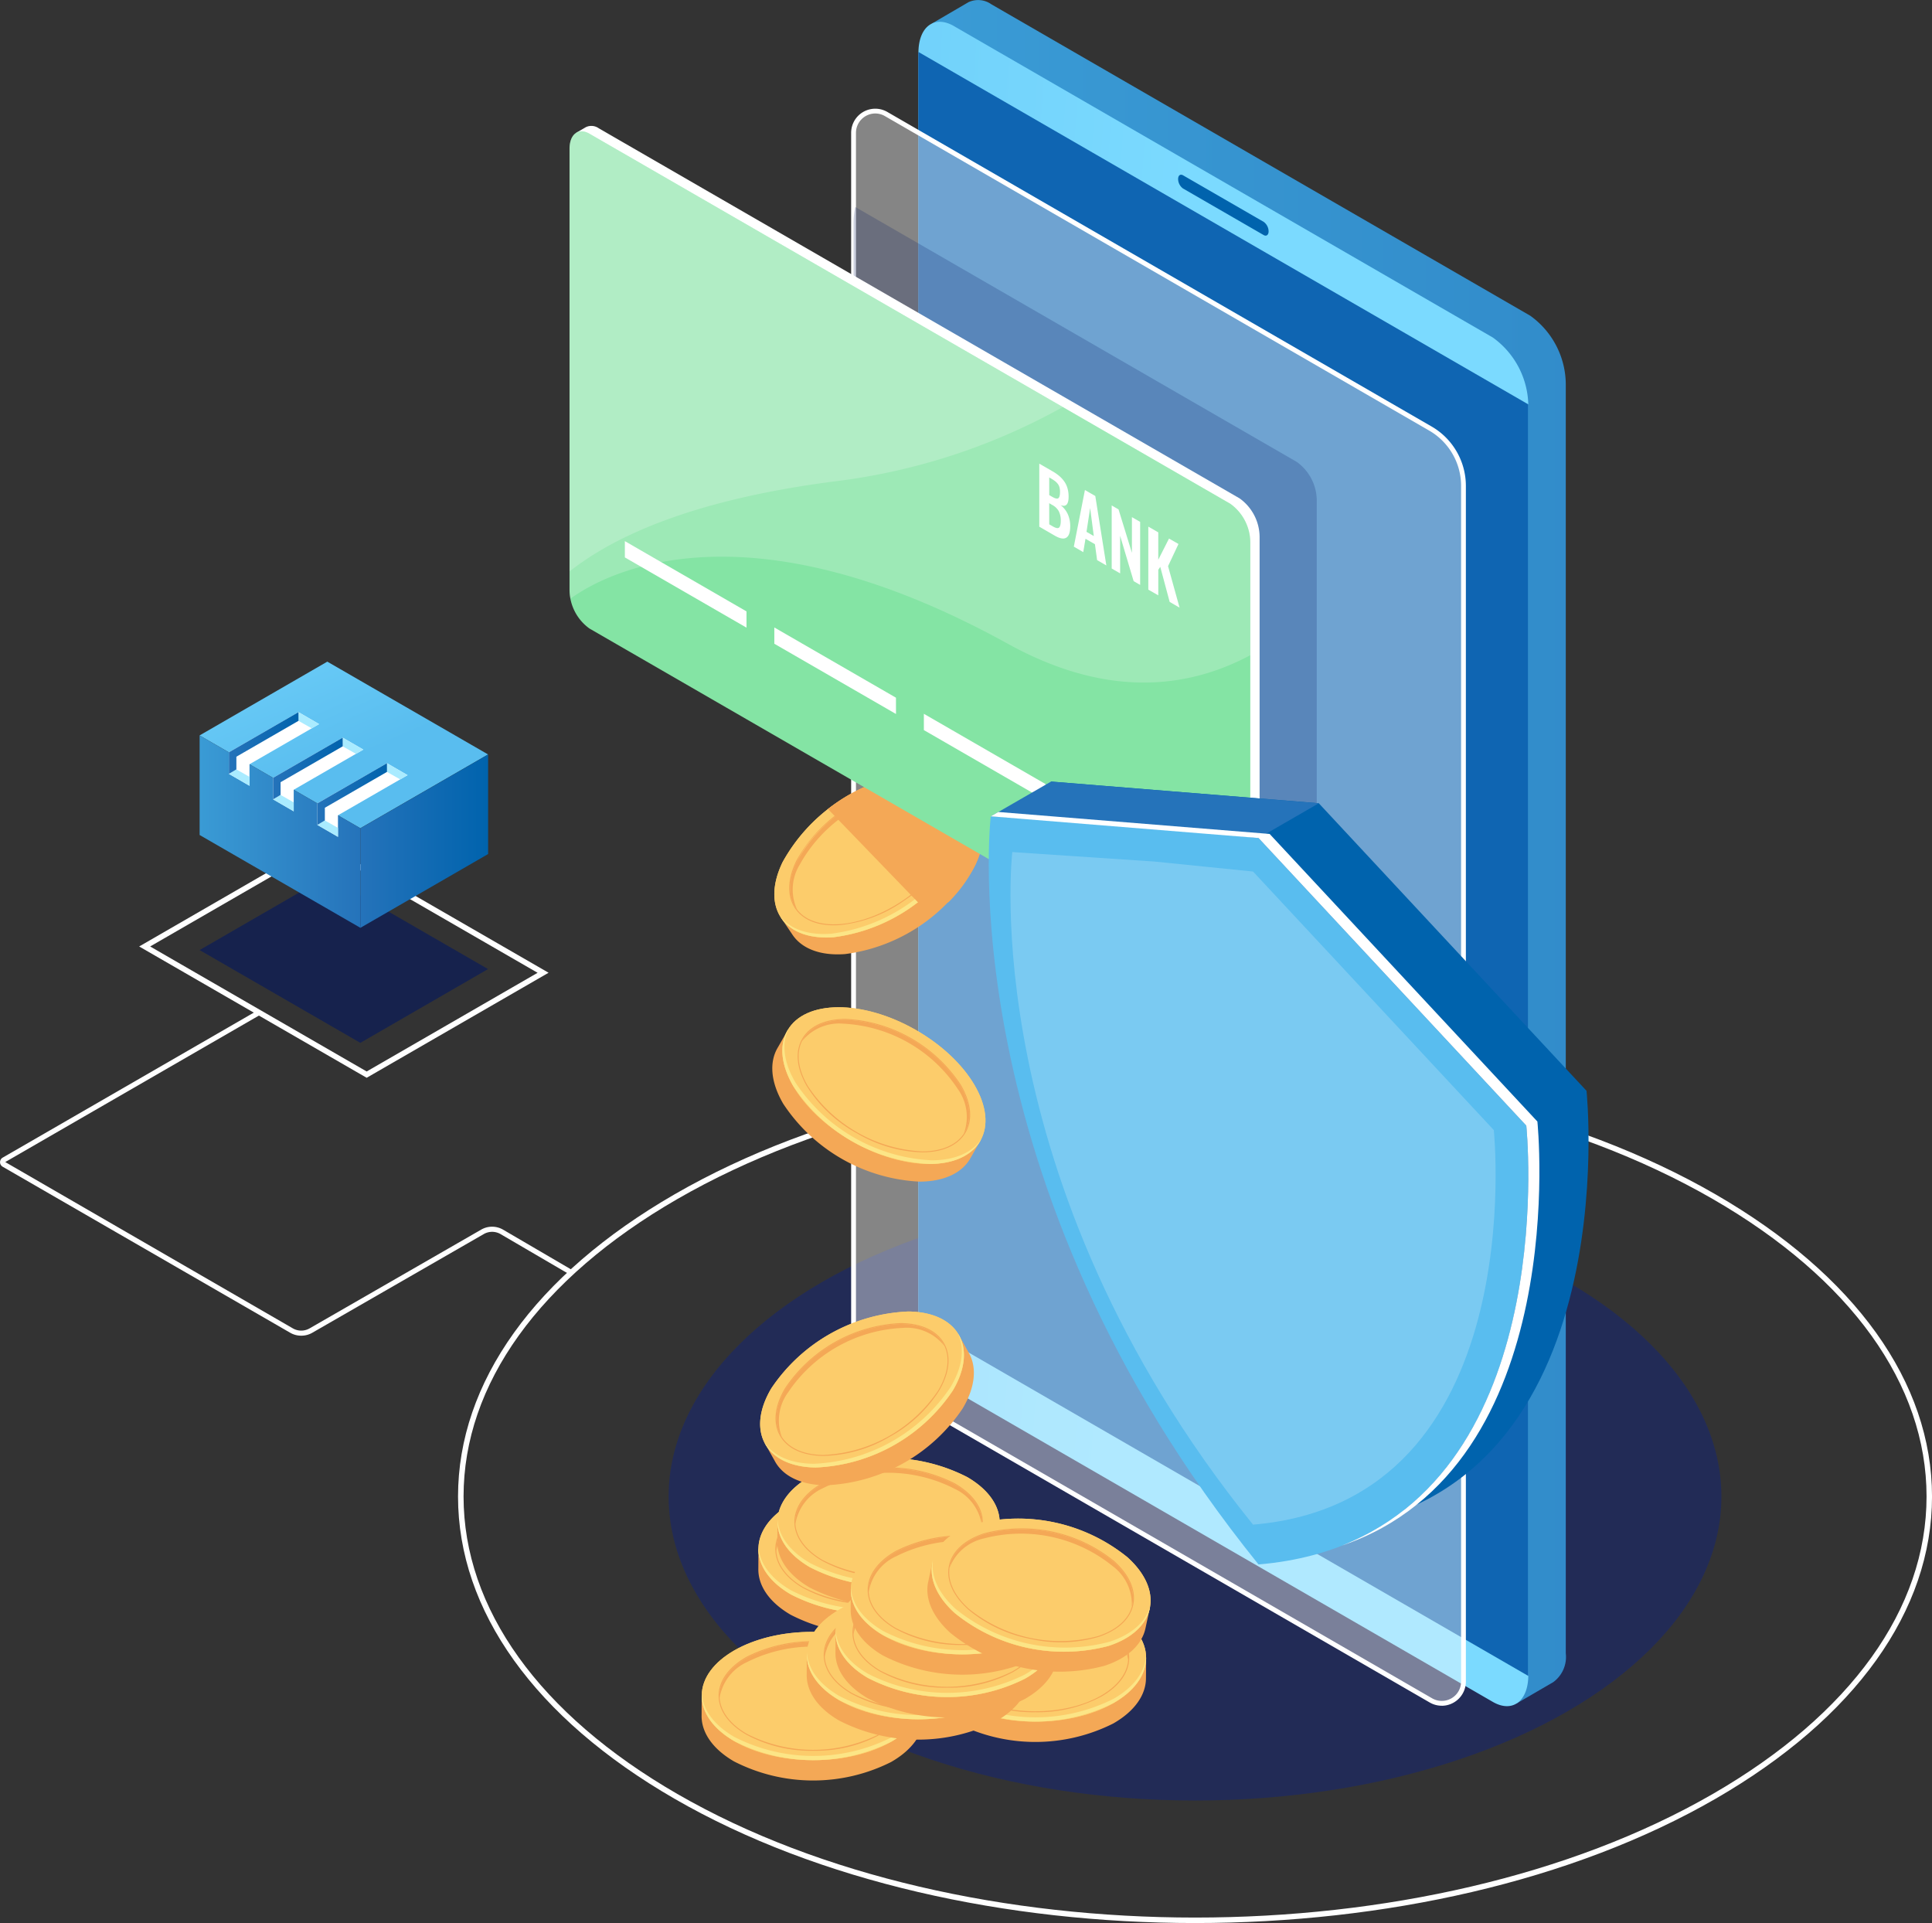 <svg id="Group_560" data-name="Group 560" xmlns="http://www.w3.org/2000/svg" xmlns:xlink="http://www.w3.org/1999/xlink" width="178.051" height="177.2" viewBox="0 0 178.051 177.2">
  <rect x="0" y="0" width="178.051" height="177.2" fill="#333333" stroke="none"/>
  <defs>
    <linearGradient id="linear-gradient" x1="0.554" y1="0.572" x2="-0.237" y2="-0.487" gradientUnits="objectBoundingBox">
      <stop offset="0" stop-color="#59bdef"/>
      <stop offset="1" stop-color="#7bdaff"/>
    </linearGradient>
    <linearGradient id="linear-gradient-2" y1="0.5" x2="1" y2="0.5" gradientUnits="objectBoundingBox">
      <stop offset="0" stop-color="#2573ba"/>
      <stop offset="1" stop-color="#0063ad"/>
    </linearGradient>
    <linearGradient id="linear-gradient-3" y1="0.5" x2="1" y2="0.5" gradientUnits="objectBoundingBox">
      <stop offset="0" stop-color="#3a9bd5"/>
      <stop offset="1" stop-color="#2573ba"/>
    </linearGradient>
    <linearGradient id="linear-gradient-7" y1="0.5" x2="2.597" y2="0.5" gradientUnits="objectBoundingBox">
      <stop offset="0" stop-color="#3a9bd5"/>
      <stop offset="0.522" stop-color="#2f87c7"/>
      <stop offset="1" stop-color="#297bbf"/>
    </linearGradient>
    <linearGradient id="linear-gradient-8" x1="-1.774" y1="3.037" x2="-0.169" y2="3.344" xlink:href="#linear-gradient"/>
    <radialGradient id="radial-gradient" cx="0.127" cy="0.537" r="0.968" gradientTransform="matrix(0.516, -0.783, 0.65, 0.622, 56.119, 36.985)" gradientUnits="objectBoundingBox">
      <stop offset="0" stop-color="#fce586"/>
      <stop offset="0.227" stop-color="#fcdb7b"/>
      <stop offset="0.616" stop-color="#fccf6f"/>
      <stop offset="1" stop-color="#fccc6b"/>
    </radialGradient>
    <radialGradient id="radial-gradient-2" cx="0.775" cy="1.208" r="3.504" gradientTransform="matrix(0.551, -0.298, 0.172, 0.955, 40.945, 18.197)" xlink:href="#radial-gradient"/>
    <radialGradient id="radial-gradient-3" cx="0.211" cy="0.214" r="1.237" gradientTransform="matrix(0.552, -0.294, 0.17, 0.956, 19.927, 3.661)" xlink:href="#radial-gradient"/>
    <radialGradient id="radial-gradient-4" cx="0.773" cy="1.21" r="3.504" gradientTransform="matrix(0.552, -0.294, 0.17, 0.956, 23.671, 4.508)" xlink:href="#radial-gradient"/>
    <radialGradient id="radial-gradient-5" cx="0.211" cy="0.214" r="1.237" gradientTransform="matrix(0.552, -0.294, 0.17, 0.956, 19.933, 3.673)" xlink:href="#radial-gradient"/>
    <radialGradient id="radial-gradient-6" cx="0.773" cy="1.21" r="3.504" gradientTransform="matrix(0.552, -0.294, 0.17, 0.956, 23.678, 4.522)" xlink:href="#radial-gradient"/>
    <radialGradient id="radial-gradient-7" cx="0.784" cy="0.21" r="0.714" gradientTransform="matrix(0.516, 0.955, -1.653, 0.298, -39.385, -59.272)" xlink:href="#radial-gradient"/>
    <radialGradient id="radial-gradient-8" cx="-0.208" cy="0.775" r="2.023" gradientTransform="matrix(0.516, 0.955, -1.653, 0.298, -45.513, -70.726)" xlink:href="#radial-gradient"/>
    <radialGradient id="radial-gradient-9" cx="0.784" cy="0.21" r="0.714" gradientTransform="matrix(0.516, 0.955, -1.653, 0.298, -39.889, -59.472)" xlink:href="#radial-gradient"/>
    <radialGradient id="radial-gradient-10" cx="0.773" cy="1.21" r="3.504" gradientTransform="matrix(0.552, -0.294, 0.17, 0.956, 23.61, 4.435)" xlink:href="#radial-gradient"/>
    <radialGradient id="radial-gradient-11" cx="0.784" cy="0.21" r="0.714" gradientTransform="matrix(0.516, 0.955, -1.653, 0.298, -39.618, -59.423)" xlink:href="#radial-gradient"/>
    <radialGradient id="radial-gradient-12" cx="0.773" cy="1.21" r="3.504" gradientTransform="matrix(0.552, -0.294, 0.17, 0.956, 23.576, 4.46)" xlink:href="#radial-gradient"/>
    <radialGradient id="radial-gradient-13" cx="0.211" cy="0.214" r="1.237" gradientTransform="matrix(0.552, -0.294, 0.17, 0.956, 19.846, 3.631)" xlink:href="#radial-gradient"/>
    <radialGradient id="radial-gradient-14" cx="0.773" cy="1.21" r="3.504" gradientTransform="matrix(0.552, -0.294, 0.17, 0.956, 23.574, 4.472)" xlink:href="#radial-gradient"/>
    <radialGradient id="radial-gradient-15" cx="0.784" cy="0.21" r="0.714" gradientTransform="matrix(0.516, 0.955, -1.653, 0.298, -39.437, -59.501)" xlink:href="#radial-gradient"/>
    <radialGradient id="radial-gradient-16" cx="0.773" cy="1.21" r="3.504" gradientTransform="matrix(0.552, -0.294, 0.17, 0.956, 23.593, 4.493)" xlink:href="#radial-gradient"/>
    <radialGradient id="radial-gradient-17" cx="0.247" cy="0.133" r="1.186" gradientTransform="matrix(0.609, -0.092, 0.056, 0.996, 6.666, 0.644)" xlink:href="#radial-gradient"/>
    <radialGradient id="radial-gradient-18" cx="0.686" cy="1.259" r="3.36" gradientTransform="matrix(0.609, -0.092, 0.056, 0.996, 8.001, 0.802)" xlink:href="#radial-gradient"/>
    <radialGradient id="radial-gradient-19" cx="0.784" cy="0.21" r="0.714" gradientTransform="matrix(0.516, 0.955, -1.653, 0.298, -43.001, -4.773)" xlink:href="#radial-gradient"/>
    <radialGradient id="radial-gradient-20" cx="0.539" cy="1.197" r="2.868" gradientTransform="matrix(0.753, 0.215, -0.166, 0.977, -8.227, 0.88)" xlink:href="#radial-gradient"/>
    <radialGradient id="radial-gradient-21" cx="0.137" cy="0.499" r="1.017" gradientTransform="matrix(0.526, -0.727, 0.556, 0.687, 51.62, 28.279)" xlink:href="#radial-gradient"/>
    <radialGradient id="radial-gradient-22" cx="0.98" cy="0.816" r="2.882" gradientTransform="matrix(0.526, -0.727, 0.556, 0.687, 61.106, 34.25)" xlink:href="#radial-gradient"/>
    <linearGradient id="linear-gradient-9" x1="-14.277" y1="1.875" x2="-12.848" y2="2.233" gradientUnits="objectBoundingBox">
      <stop offset="0" stop-color="#2573ba"/>
      <stop offset="0.907" stop-color="#0364ae"/>
      <stop offset="1" stop-color="#0063ad"/>
    </linearGradient>
    <linearGradient id="linear-gradient-10" x1="-27.927" y1="0.5" x2="-26.927" y2="0.5" gradientUnits="objectBoundingBox">
      <stop offset="0" stop-color="#0063ad"/>
      <stop offset="1" stop-color="#2573ba"/>
    </linearGradient>
    <linearGradient id="linear-gradient-11" x1="-14.706" y1="1.95" x2="-13.551" y2="1.95" gradientUnits="objectBoundingBox">
      <stop offset="0" stop-color="#7bdaff"/>
      <stop offset="1" stop-color="#59bdef"/>
    </linearGradient>
  </defs>
  <g id="Group_540" data-name="Group 540" transform="translate(12.826 60.97)">
    <g id="Group_534" data-name="Group 534">
      <path id="Path_304" data-name="Path 304" d="M306.8,208.759l-14.815-8.552,11.772-6.8,14.815,8.552Z" transform="translate(-286.418 -173.633)" fill="#041860" opacity="0.6"/>
      <path id="Path_305" data-name="Path 305" d="M305.591,210.94l-20.966-12.1,16.764-9.679,20.966,12.1Zm-19.954-12.1,19.954,11.519,15.753-9.093-19.954-11.519Z" transform="translate(-284.625 -172.597)" fill="#fff"/>
      <path id="Path_306" data-name="Path 306" d="M306.8,182.616l-14.815-8.552,11.772-6.8,14.815,8.552Z" transform="translate(-286.418 -167.267)" fill="url(#linear-gradient)"/>
      <path id="Path_307" data-name="Path 307" d="M323.345,187.746v-9.175l-11.772,6.8v9.175Z" transform="translate(-291.187 -170.019)" fill="url(#linear-gradient-2)"/>
      <path id="Path_308" data-name="Path 308" d="M291.99,176.251v9.175l14.815,8.552V184.8Z" transform="translate(-286.418 -169.454)" fill="url(#linear-gradient-3)"/>
    </g>
    <g id="Group_539" data-name="Group 539" transform="translate(8.268 4.651)">
      <g id="Group_535" data-name="Group 535">
        <path id="Path_309" data-name="Path 309" d="M301.967,173.414l-6.413,3.7V179.1l1.9,1.1v-1.985l6.413-3.7Z" transform="translate(-295.554 -173.414)" fill="#fff"/>
        <path id="Path_310" data-name="Path 310" d="M307.352,176.522l-6.413,3.7v1.985l1.9,1.1v-1.985l6.413-3.7Z" transform="translate(-296.865 -174.171)" fill="#fff"/>
        <path id="Path_311" data-name="Path 311" d="M312.744,179.634l-6.413,3.7v1.985l1.9,1.1v-1.985l6.413-3.7Z" transform="translate(-298.178 -174.929)" fill="#fff"/>
      </g>
      <g id="Group_536" data-name="Group 536">
        <path id="Path_312" data-name="Path 312" d="M304.031,173.414v.8l1.223.692.68-.393Z" transform="translate(-297.618 -173.414)" fill="#a9ebff"/>
        <path id="Path_313" data-name="Path 313" d="M296.243,180.39l-.69.41,1.9,1.1v-.826Z" transform="translate(-295.554 -175.113)" fill="#a9ebff"/>
        <path id="Path_314" data-name="Path 314" d="M301.967,173.414l-6.413,3.7V179.1l.69-.41V177.52l5.727-3.306Z" transform="translate(-295.554 -173.414)" fill="url(#linear-gradient-2)"/>
      </g>
      <g id="Group_537" data-name="Group 537" transform="translate(4.074 2.351)">
        <path id="Path_315" data-name="Path 315" d="M309.417,176.522v.8l1.223.692.68-.393Z" transform="translate(-303.003 -176.522)" fill="#a9ebff"/>
        <path id="Path_316" data-name="Path 316" d="M301.629,183.5l-.69.41,1.9,1.1v-.826Z" transform="translate(-300.939 -178.221)" fill="#a9ebff"/>
        <path id="Path_317" data-name="Path 317" d="M307.352,176.522l-6.413,3.7v1.985l.69-.41v-1.171l5.727-3.306Z" transform="translate(-300.939 -176.522)" fill="url(#linear-gradient-2)"/>
      </g>
      <g id="Group_538" data-name="Group 538" transform="translate(8.153 4.705)">
        <path id="Path_318" data-name="Path 318" d="M314.808,179.634v.8l1.223.692.68-.393Z" transform="translate(-308.395 -179.634)" fill="#a9ebff"/>
        <path id="Path_319" data-name="Path 319" d="M307.02,186.61l-.69.41,1.9,1.1v-.826Z" transform="translate(-306.33 -181.333)" fill="#a9ebff"/>
        <path id="Path_320" data-name="Path 320" d="M312.744,179.634l-6.413,3.7v1.985l.69-.41V183.74l5.727-3.306Z" transform="translate(-306.33 -179.634)" fill="url(#linear-gradient-2)"/>
      </g>
    </g>
  </g>
  <g id="Group_557" data-name="Group 557" transform="translate(42.211 0)">
    <path id="Path_321" data-name="Path 321" d="M391.389,295.609c-17.375,0-34.747-3.817-47.974-11.455-12.863-7.427-19.947-17.316-19.947-27.845s7.084-20.418,19.946-27.843c26.45-15.272,69.494-15.273,95.948,0,12.863,7.426,19.947,17.314,19.947,27.844s-7.083,20.418-19.945,27.845h0C426.137,291.791,408.76,295.609,391.389,295.609Zm0-78.1c-17.283,0-34.564,3.8-47.72,11.394-12.7,7.331-19.692,17.063-19.692,27.4s6.993,20.075,19.693,27.407c26.314,15.192,69.129,15.193,95.443,0h0c12.7-7.332,19.692-17.065,19.692-27.406s-6.994-20.074-19.693-27.405C425.95,221.309,408.667,217.51,391.386,217.51Z" transform="translate(-323.467 -118.409)" fill="#fff"/>
    <ellipse id="Ellipse_39" data-name="Ellipse 39" cx="48.512" cy="28.009" rx="48.512" ry="28.009" transform="translate(19.408 109.892)" fill="#13247a" opacity="0.5"/>
    <g id="Group_542" data-name="Group 542" transform="translate(36.23)">
      <path id="Path_322" data-name="Path 322" d="M436.337,115.763l-49.667-28.7a2.11,2.11,0,0,0-2.1-.191L381.2,88.839l2.2,1.33V206.541a7.833,7.833,0,0,0,3.27,6.249l49.092,28.368-.7,2.491,3.4-1.977,0,0a2.876,2.876,0,0,0,1.152-2.654v-117A7.832,7.832,0,0,0,436.337,115.763Z" transform="translate(-373.754 -86.672)" fill="url(#linear-gradient-7)"/>
      <path id="Path_323" data-name="Path 323" d="M432.49,244.14l-49.667-28.7a7.833,7.833,0,0,1-3.27-6.249v-117c0-2.408,1.464-3.515,3.27-2.472l49.667,28.7a7.835,7.835,0,0,1,3.27,6.249v117C435.76,244.077,434.3,245.183,432.49,244.14Z" transform="translate(-373.353 -87.317)" fill="url(#linear-gradient-8)"/>
      <path id="Path_324" data-name="Path 324" d="M435.76,242.645l-56.208-32.476V93l56.208,32.476Z" transform="translate(-373.353 -88.213)" fill="#0f65b2"/>
      <g id="Group_541" data-name="Group 541" transform="translate(0 10.013)">
        <path id="Path_325" data-name="Path 325" d="M424.858,246.649l-50.167-28.985a6.084,6.084,0,0,1-3.04-5.268V102.206a2,2,0,0,1,3-1.732l50.167,28.985a6.084,6.084,0,0,1,3.04,5.268v110.19A2,2,0,0,1,424.858,246.649Z" transform="translate(-371.429 -99.98)" fill="#fff" opacity="0.4"/>
        <path id="Path_326" data-name="Path 326" d="M425.787,247.071a2.209,2.209,0,0,1-1.111-.3l-50.167-28.985a6.323,6.323,0,0,1-3.151-5.459V102.134a2.222,2.222,0,0,1,3.334-1.924L424.859,129.2a6.324,6.324,0,0,1,3.151,5.459v110.19a2.233,2.233,0,0,1-2.223,2.226ZM373.581,100.352a1.786,1.786,0,0,0-1.779,1.782v110.19a5.881,5.881,0,0,0,2.929,5.076L424.9,246.387a1.78,1.78,0,0,0,2.67-1.542V134.655a5.882,5.882,0,0,0-2.929-5.076L374.47,100.593A1.779,1.779,0,0,0,373.581,100.352Z" transform="translate(-371.358 -99.908)" fill="#fff"/>
      </g>
      <path id="Path_327" data-name="Path 327" d="M419.073,113.513l-7.426-4.287a1.092,1.092,0,0,1-.457-.872h0c0-.336.2-.491.457-.345l7.426,4.287a1.1,1.1,0,0,1,.456.872h0C419.529,113.5,419.325,113.659,419.073,113.513Z" transform="translate(-381.057 -91.854)" fill="#0063ad"/>
    </g>
    <path id="Path_328" data-name="Path 328" d="M412.5,180.972c1.017.587,1.841-.036,1.841-1.392V138.892a4.411,4.411,0,0,0-1.841-3.518l-40.69-23.492a6.939,6.939,0,0,0-.157,1.469v44.04Z" transform="translate(-335.2 -92.81)" fill="#041860" opacity="0.2"/>
    <g id="Group_543" data-name="Group 543" transform="translate(28.353 69.901)">
      <path id="Path_329" data-name="Path 329" d="M379.775,183.278l.008,1.011a6.622,6.622,0,0,0-3.28-.489,16,16,0,0,0-11.978,8.135,6.679,6.679,0,0,0-.757,3.158l-.933-.309,1,1.48,0,0c.834,1.3,2.529,2.018,4.875,1.847a16,16,0,0,0,11.978-8.135c1.005-2.078.982-3.891.132-5.143h0Z" transform="translate(-361.406 -180.096)" fill="#f4a856"/>
      <path id="Path_330" data-name="Path 330" d="M379.439,187.843a16,16,0,0,1-11.978,8.135c-4.6.337-6.707-2.76-4.7-6.916a16,16,0,0,1,11.978-8.135C379.347,180.59,381.45,183.687,379.439,187.843Z" transform="translate(-361.203 -179.518)" fill="#fccc6b"/>
      <path id="Path_331" data-name="Path 331" d="M379.439,187.843a16,16,0,0,1-11.978,8.135c-4.6.337-6.707-2.76-4.7-6.916a16,16,0,0,1,11.978-8.135C379.347,180.59,381.45,183.687,379.439,187.843Z" transform="translate(-361.203 -179.518)" fill="url(#radial-gradient)"/>
      <path id="Path_332" data-name="Path 332" d="M374.434,192.951a12.554,12.554,0,0,1-5.941,2.269c-1.9.139-3.369-.4-4.133-1.527s-.726-2.688.105-4.4a13.552,13.552,0,0,1,10.128-6.878c1.9-.138,3.369.4,4.132,1.527s.725,2.687-.1,4.4A12.49,12.49,0,0,1,374.434,192.951Zm-5.684-8.131a12.3,12.3,0,0,0-4.128,4.544c-.8,1.658-.844,3.161-.117,4.231s2.139,1.585,3.976,1.451a13.357,13.357,0,0,0,9.984-6.781c.8-1.658.844-3.161.117-4.231s-2.138-1.585-3.975-1.45A12.372,12.372,0,0,0,368.749,184.82Z" transform="translate(-361.644 -179.88)" fill="#f4a856"/>
      <ellipse id="Ellipse_40" data-name="Ellipse 40" cx="8.596" cy="4.963" rx="8.596" ry="4.963" transform="translate(0 9.659) rotate(-34.182)" fill="url(#radial-gradient-2)"/>
      <path id="Path_333" data-name="Path 333" d="M364.8,189.7a13.433,13.433,0,0,1,10.055-6.83,4.4,4.4,0,0,1,3.932,1.323c-.673-1.16-2.126-1.813-4.163-1.663a13.432,13.432,0,0,0-10.056,6.83c-.89,1.838-.819,3.429.011,4.482A4.393,4.393,0,0,1,364.8,189.7Z" transform="translate(-361.673 -179.908)" fill="#f4a856"/>
      <path id="Path_334" data-name="Path 334" d="M379.39,188.048a16,16,0,0,1-11.978,8.135c-2.2.161-3.832-.465-4.713-1.616.812,1.355,2.531,2.114,4.932,1.938a16,16,0,0,0,11.978-8.135c1.048-2.167.977-4.045.017-5.3C380.37,184.315,380.352,186.059,379.39,188.048Z" transform="translate(-361.373 -180.046)" fill="#fce586"/>
    </g>
    <path id="Path_335" data-name="Path 335" d="M379.628,192.759a12.845,12.845,0,0,0,2.454-3.367c1.005-2.078.982-3.891.132-5.143l-1.052-1.549c-.014-.021-.034-.039-.049-.061s-.043-.064-.067-.1c.006.011.01.023.016.033-.875-1.17-2.507-1.813-4.73-1.65a15.266,15.266,0,0,0-7.8,3.243l8.29,8.589Z" transform="translate(-334.44 -109.617)" fill="#f4a856"/>
    <g id="Group_546" data-name="Group 546" transform="translate(10.277 11.606)">
      <path id="Path_336" data-name="Path 336" d="M399,136.329l-59.055-34.1a1.176,1.176,0,0,0-1.2-.1v0l-.878.512s.2.03.406.057a2.357,2.357,0,0,0-.166.921v40.688a4.408,4.408,0,0,0,1.841,3.518L399,181.927a1.78,1.78,0,0,0,.326.148v.461l.882-.514h0a1.629,1.629,0,0,0,.638-1.487V139.847A4.41,4.41,0,0,0,399,136.329Z" transform="translate(-337.25 -102.013)" fill="#fff"/>
      <path id="Path_337" data-name="Path 337" d="M397.949,182.587l-59.056-34.1a4.41,4.41,0,0,1-1.841-3.518V104.284c0-1.356.825-1.979,1.841-1.391l59.056,34.095a4.412,4.412,0,0,1,1.841,3.518v40.688C399.79,182.55,398.966,183.174,397.949,182.587Z" transform="translate(-337.052 -102.174)" fill="#84e4a4"/>
      <g id="Group_544" data-name="Group 544" transform="translate(43.292 31.119)">
        <path id="Path_338" data-name="Path 338" d="M394.279,148.956v-5.807l1.232.71a4.087,4.087,0,0,1,.607.423,2.8,2.8,0,0,1,.462.505,2.119,2.119,0,0,1,.3.635,2.69,2.69,0,0,1,.1.769q0,1.072-.741.775a2.255,2.255,0,0,1,.665.834,2.664,2.664,0,0,1,.224,1.119q0,.827-.358,1.048t-1.053-.178Zm.917-2.911.285.166c.269.155.453.194.555.12s.152-.27.152-.585a1.611,1.611,0,0,0-.051-.427.884.884,0,0,0-.168-.327,1.476,1.476,0,0,0-.263-.253,3.992,3.992,0,0,0-.384-.247l-.127-.074Zm0,2.694.336.194q.41.237.567.107c.105-.086.158-.3.158-.638a1.852,1.852,0,0,0-.178-.865,1.48,1.48,0,0,0-.6-.58l-.287-.167Z" transform="translate(-394.279 -143.149)" fill="#fff"/>
        <path id="Path_339" data-name="Path 339" d="M398.486,151.575l1.022-5.217.956.551,1.019,6.4-.852-.492-.2-1.466-.87-.5-.207,1.229Zm1.168-1.364.672.389-.336-2.58Z" transform="translate(-395.303 -143.93)" fill="#fff"/>
        <path id="Path_340" data-name="Path 340" d="M403.1,154.05v-5.808l.631.364,1.232,4v-3.29l.759.438v5.808l-.6-.347-1.244-4.175V154.5Z" transform="translate(-396.427 -144.389)" fill="#fff"/>
        <path id="Path_341" data-name="Path 341" d="M407.561,156.625v-5.808l.917.529v2.522l.989-1.951.874.5-.962,2.043,1.062,3.823-.912-.528-.868-3.233-.182.272v2.355Z" transform="translate(-397.513 -145.016)" fill="#fff"/>
      </g>
      <g id="Group_545" data-name="Group 545" transform="translate(5.095 38.259)">
        <path id="Path_342" data-name="Path 342" d="M355,160.557l-11.21-6.472v-1.5L355,159.059Z" transform="translate(-343.787 -152.587)" fill="#fff"/>
        <path id="Path_343" data-name="Path 343" d="M373.212,171.073,362,164.6v-1.5l11.21,6.472Z" transform="translate(-348.222 -155.147)" fill="#fff"/>
        <path id="Path_344" data-name="Path 344" d="M391.426,181.589l-11.21-6.472v-1.5l11.21,6.472Z" transform="translate(-352.657 -157.708)" fill="#fff"/>
        <path id="Path_345" data-name="Path 345" d="M409.641,192.105l-11.21-6.472v-1.5l11.21,6.472Z" transform="translate(-357.093 -160.269)" fill="#fff"/>
      </g>
      <path id="Path_346" data-name="Path 346" d="M397.949,136.988l-59.056-34.095c-1.017-.588-1.841.036-1.841,1.392v40.688a3.924,3.924,0,0,0,.087.757c3.142-2.272,15.918-9.3,40.322,4.168,8.885,4.9,16.314,4.254,22.33,1.045V140.506A4.412,4.412,0,0,0,397.949,136.988Z" transform="translate(-337.052 -102.174)" fill="#fff" opacity="0.2"/>
      <path id="Path_347" data-name="Path 347" d="M361.532,134.919a57.389,57.389,0,0,0,20.979-6.844l-43.618-25.182c-1.017-.588-1.841.036-1.841,1.392v38.939C341.406,139.79,348.853,136.553,361.532,134.919Z" transform="translate(-337.052 -102.174)" fill="#fff" opacity="0.2"/>
    </g>
    <g id="Group_547" data-name="Group 547" transform="translate(27.677 136.858)">
      <path id="Path_348" data-name="Path 348" d="M380.538,274.43l-.564.837a6.62,6.62,0,0,0-2.428-2.259,16,16,0,0,0-14.479-.064,6.686,6.686,0,0,0-2.41,2.176l-.595-.781-.008,1.788,0,0c-.045,1.542.944,3.095,2.976,4.28a16,16,0,0,0,14.48.065c2-1.145,3.01-2.654,3.017-4.167h0Z" transform="translate(-360.053 -268.472)" fill="#f4a856"/>
      <path id="Path_349" data-name="Path 349" d="M377.524,277.7a16,16,0,0,1-14.48-.064c-3.988-2.326-3.971-6.069.038-8.36a16,16,0,0,1,14.479.065C381.549,271.67,381.533,275.413,377.524,277.7Z" transform="translate(-360.056 -267.58)" fill="#fccc6b"/>
      <path id="Path_350" data-name="Path 350" d="M377.524,277.7a16,16,0,0,1-14.48-.064c-3.988-2.326-3.971-6.069.038-8.36a16,16,0,0,1,14.479.065C381.549,271.67,381.533,275.413,377.524,277.7Z" transform="translate(-360.056 -267.58)" fill="url(#radial-gradient-3)"/>
      <path id="Path_351" data-name="Path 351" d="M370.849,278.816a12.553,12.553,0,0,1-6.183-1.489c-1.647-.961-2.551-2.238-2.545-3.6s.921-2.627,2.577-3.573a13.552,13.552,0,0,1,12.242.055c1.647.961,2.551,2.238,2.545,3.6s-.921,2.627-2.577,3.572A12.486,12.486,0,0,1,370.849,278.816Zm-.09-9.921a12.31,12.31,0,0,0-5.975,1.414c-1.6.914-2.484,2.13-2.489,3.422s.867,2.518,2.458,3.446a13.359,13.359,0,0,0,12.07.054c1.6-.914,2.484-2.13,2.49-3.423s-.868-2.516-2.459-3.444A12.374,12.374,0,0,0,370.759,268.9Z" transform="translate(-360.557 -267.859)" fill="#f4a856"/>
      <path id="Path_352" data-name="Path 352" d="M376.894,277.333a13.434,13.434,0,0,1-12.156-.054c-3.348-1.953-3.334-5.1.031-7.018a13.434,13.434,0,0,1,12.156.054C380.273,272.268,380.259,275.41,376.894,277.333Z" transform="translate(-360.584 -267.885)" fill="url(#radial-gradient-4)"/>
      <path id="Path_353" data-name="Path 353" d="M364.768,270.672a13.434,13.434,0,0,1,12.156.054,4.394,4.394,0,0,1,2.494,3.314c.1-1.337-.729-2.7-2.493-3.726a13.434,13.434,0,0,0-12.156-.054c-1.773,1.013-2.615,2.366-2.525,3.7A4.392,4.392,0,0,1,364.768,270.672Z" transform="translate(-360.585 -267.885)" fill="#f4a856"/>
      <path id="Path_354" data-name="Path 354" d="M377.526,279.139a16,16,0,0,1-14.479-.065c-1.909-1.113-2.9-2.551-2.973-4-.1,1.577.891,3.175,2.971,4.388a16,16,0,0,0,14.48.064c2.09-1.195,3.093-2.783,3.01-4.361C380.447,276.615,379.445,278.043,377.526,279.139Z" transform="translate(-360.057 -269.405)" fill="#fce586"/>
    </g>
    <g id="Group_548" data-name="Group 548" transform="translate(29.435 134.349)">
      <path id="Path_355" data-name="Path 355" d="M382.862,271.113l-.565.838a6.617,6.617,0,0,0-2.428-2.259,16,16,0,0,0-14.48-.064,6.676,6.676,0,0,0-2.409,2.176l-.6-.781-.008,1.788,0,0c-.045,1.542.944,3.095,2.977,4.28a16,16,0,0,0,14.479.065c2-1.145,3.011-2.654,3.018-4.167h0Z" transform="translate(-362.377 -265.156)" fill="#f4a856"/>
      <path id="Path_356" data-name="Path 356" d="M379.847,274.387a16,16,0,0,1-14.479-.064c-3.988-2.327-3.972-6.069.037-8.36a16,16,0,0,1,14.479.065C383.872,268.354,383.856,272.1,379.847,274.387Z" transform="translate(-362.38 -264.264)" fill="#fccc6b"/>
      <path id="Path_357" data-name="Path 357" d="M379.847,274.387a16,16,0,0,1-14.479-.064c-3.988-2.327-3.972-6.069.037-8.36a16,16,0,0,1,14.479.065C383.872,268.354,383.856,272.1,379.847,274.387Z" transform="translate(-362.38 -264.264)" fill="url(#radial-gradient-5)"/>
      <path id="Path_358" data-name="Path 358" d="M373.172,275.5a12.55,12.55,0,0,1-6.182-1.489c-1.648-.961-2.551-2.238-2.546-3.6s.921-2.627,2.577-3.572a13.547,13.547,0,0,1,12.242.055c1.648.961,2.551,2.237,2.545,3.6s-.921,2.627-2.577,3.572A12.487,12.487,0,0,1,373.172,275.5Zm-.09-9.921a12.305,12.305,0,0,0-5.974,1.414c-1.6.914-2.484,2.13-2.49,3.422s.867,2.517,2.459,3.446a13.358,13.358,0,0,0,12.069.054c1.6-.914,2.484-2.13,2.49-3.423s-.867-2.516-2.459-3.444A12.372,12.372,0,0,0,373.082,265.579Z" transform="translate(-362.88 -264.542)" fill="#f4a856"/>
      <path id="Path_359" data-name="Path 359" d="M379.217,274.017a13.435,13.435,0,0,1-12.155-.054c-3.348-1.953-3.335-5.1.031-7.019a13.438,13.438,0,0,1,12.156.054C382.6,268.952,382.583,272.094,379.217,274.017Z" transform="translate(-362.908 -264.569)" fill="url(#radial-gradient-6)"/>
      <path id="Path_360" data-name="Path 360" d="M367.091,267.356a13.434,13.434,0,0,1,12.156.054,4.394,4.394,0,0,1,2.494,3.315c.1-1.337-.728-2.7-2.493-3.727a13.437,13.437,0,0,0-12.155-.054c-1.774,1.014-2.615,2.366-2.526,3.7A4.394,4.394,0,0,1,367.091,267.356Z" transform="translate(-362.909 -264.569)" fill="#f4a856"/>
      <path id="Path_361" data-name="Path 361" d="M379.849,275.823a16,16,0,0,1-14.479-.065c-1.909-1.113-2.9-2.551-2.973-4-.1,1.577.891,3.175,2.972,4.388a16,16,0,0,0,14.479.064c2.09-1.195,3.093-2.784,3.01-4.361C382.769,273.3,381.768,274.727,379.849,275.823Z" transform="translate(-362.38 -266.089)" fill="#fce586"/>
    </g>
    <g id="Group_549" data-name="Group 549" transform="translate(42.909 146.771)">
      <path id="Path_362" data-name="Path 362" d="M400.7,287.595l-.564.838a6.628,6.628,0,0,0-2.428-2.26,16,16,0,0,0-14.479-.064,6.667,6.667,0,0,0-2.41,2.176l-.6-.782-.008,1.788,0,0c-.046,1.542.944,3.095,2.976,4.28a16,16,0,0,0,14.479.065c2-1.145,3.011-2.654,3.018-4.167h0Z" transform="translate(-380.193 -281.592)" fill="#f4a856"/>
      <ellipse id="Ellipse_41" data-name="Ellipse 41" cx="5.911" cy="10.239" rx="5.911" ry="10.239" transform="translate(0 11.823) rotate(-89.743)" fill="#fccc6b"/>
      <ellipse id="Ellipse_42" data-name="Ellipse 42" cx="5.911" cy="10.239" rx="5.911" ry="10.239" transform="translate(0 11.823) rotate(-89.743)" fill="url(#radial-gradient-7)"/>
      <path id="Path_363" data-name="Path 363" d="M391.007,291.981a12.544,12.544,0,0,1-6.182-1.489c-1.648-.961-2.551-2.238-2.545-3.6s.921-2.627,2.577-3.573a13.551,13.551,0,0,1,12.242.055c1.648.961,2.551,2.238,2.545,3.6s-.921,2.627-2.577,3.572A12.485,12.485,0,0,1,391.007,291.981Zm-.09-9.921a12.308,12.308,0,0,0-5.974,1.414c-1.6.914-2.484,2.13-2.49,3.422s.867,2.518,2.459,3.446a13.358,13.358,0,0,0,12.069.054c1.6-.913,2.484-2.13,2.49-3.423s-.867-2.516-2.459-3.444A12.372,12.372,0,0,0,390.917,282.06Z" transform="translate(-380.697 -280.978)" fill="#f4a856"/>
      <ellipse id="Ellipse_43" data-name="Ellipse 43" cx="4.963" cy="8.596" rx="4.963" ry="8.596" transform="matrix(0.004, -1, 1, 0.004, 1.647, 10.881)" fill="url(#radial-gradient-8)"/>
      <path id="Path_364" data-name="Path 364" d="M384.926,283.837a13.435,13.435,0,0,1,12.156.054,4.394,4.394,0,0,1,2.494,3.314c.1-1.337-.728-2.7-2.493-3.726a13.433,13.433,0,0,0-12.155-.054c-1.773,1.013-2.615,2.366-2.526,3.7A4.394,4.394,0,0,1,384.926,283.837Z" transform="translate(-380.725 -281.005)" fill="#f4a856"/>
      <path id="Path_365" data-name="Path 365" d="M397.684,292.3a16,16,0,0,1-14.479-.065c-1.909-1.113-2.9-2.551-2.973-4-.1,1.577.892,3.175,2.972,4.388a16,16,0,0,0,14.479.064c2.09-1.195,3.093-2.783,3.01-4.361C400.6,289.78,399.6,291.208,397.684,292.3Z" transform="translate(-380.197 -282.525)" fill="#fce586"/>
    </g>
    <g id="Group_550" data-name="Group 550" transform="translate(22.434 150.322)">
      <path id="Path_366" data-name="Path 366" d="M373.632,292.289l-.565.838a6.611,6.611,0,0,0-2.428-2.259,16,16,0,0,0-14.48-.065,6.678,6.678,0,0,0-2.409,2.176l-.6-.782-.008,1.788,0,0c-.045,1.541.944,3.094,2.977,4.28a16,16,0,0,0,14.479.065c2-1.145,3.011-2.654,3.018-4.167h0Z" transform="translate(-353.128 -286.286)" fill="#f4a856"/>
      <ellipse id="Ellipse_44" data-name="Ellipse 44" cx="5.911" cy="10.239" rx="5.911" ry="10.239" transform="translate(0 11.823) rotate(-89.743)" fill="#fccc6b"/>
      <ellipse id="Ellipse_45" data-name="Ellipse 45" cx="5.911" cy="10.239" rx="5.911" ry="10.239" transform="translate(0 11.823) rotate(-89.743)" fill="url(#radial-gradient-9)"/>
      <path id="Path_367" data-name="Path 367" d="M363.942,296.676a12.542,12.542,0,0,1-6.182-1.49c-1.648-.961-2.551-2.238-2.546-3.6s.921-2.627,2.577-3.573a13.551,13.551,0,0,1,12.242.055c1.648.961,2.551,2.238,2.545,3.6s-.921,2.627-2.577,3.573A12.5,12.5,0,0,1,363.942,296.676Zm-.09-9.921a12.3,12.3,0,0,0-5.974,1.414c-1.6.913-2.484,2.129-2.49,3.422s.867,2.517,2.459,3.445a13.358,13.358,0,0,0,12.069.054c1.6-.913,2.484-2.129,2.49-3.422s-.867-2.517-2.459-3.445A12.372,12.372,0,0,0,363.852,286.755Z" transform="translate(-353.631 -285.672)" fill="#f4a856"/>
      <path id="Path_368" data-name="Path 368" d="M369.987,295.192a13.433,13.433,0,0,1-12.155-.055c-3.348-1.953-3.335-5.1.031-7.018a13.433,13.433,0,0,1,12.155.054C373.366,290.128,373.353,293.269,369.987,295.192Z" transform="translate(-353.66 -285.699)" fill="url(#radial-gradient-10)"/>
      <path id="Path_369" data-name="Path 369" d="M357.861,288.531a13.434,13.434,0,0,1,12.156.054,4.393,4.393,0,0,1,2.494,3.314c.1-1.337-.728-2.7-2.493-3.726a13.433,13.433,0,0,0-12.155-.054c-1.774,1.014-2.615,2.366-2.526,3.7A4.394,4.394,0,0,1,357.861,288.531Z" transform="translate(-353.66 -285.699)" fill="#f4a856"/>
      <path id="Path_370" data-name="Path 370" d="M370.619,297a16,16,0,0,1-14.479-.064c-1.909-1.114-2.9-2.551-2.973-4-.1,1.577.891,3.175,2.971,4.388a16,16,0,0,0,14.479.065c2.09-1.195,3.093-2.784,3.01-4.362C373.54,294.474,372.538,295.9,370.619,297Z" transform="translate(-353.131 -287.219)" fill="#fce586"/>
    </g>
    <g id="Group_551" data-name="Group 551" transform="translate(32.121 146.557)">
      <path id="Path_371" data-name="Path 371" d="M386.437,287.312l-.565.838a6.618,6.618,0,0,0-2.428-2.259,16,16,0,0,0-14.479-.065,6.682,6.682,0,0,0-2.41,2.176l-.6-.782-.008,1.788,0,0c-.045,1.542.944,3.095,2.977,4.28a16,16,0,0,0,14.479.064c2-1.145,3.011-2.654,3.018-4.166h0Z" transform="translate(-365.933 -281.309)" fill="#f4a856"/>
      <ellipse id="Ellipse_46" data-name="Ellipse 46" cx="5.911" cy="10.239" rx="5.911" ry="10.239" transform="translate(0 11.823) rotate(-89.743)" fill="#fccc6b"/>
      <ellipse id="Ellipse_47" data-name="Ellipse 47" cx="5.911" cy="10.239" rx="5.911" ry="10.239" transform="translate(0 11.823) rotate(-89.743)" fill="url(#radial-gradient-11)"/>
      <path id="Path_372" data-name="Path 372" d="M376.747,291.7a12.55,12.55,0,0,1-6.182-1.489c-1.648-.961-2.551-2.238-2.546-3.6s.921-2.627,2.577-3.573a13.551,13.551,0,0,1,12.242.055c1.648.961,2.551,2.238,2.545,3.6s-.921,2.627-2.577,3.573A12.5,12.5,0,0,1,376.747,291.7Zm-.09-9.921a12.307,12.307,0,0,0-5.974,1.414c-1.6.914-2.484,2.13-2.49,3.422s.867,2.517,2.459,3.446a13.358,13.358,0,0,0,12.069.054c1.6-.914,2.484-2.13,2.49-3.423s-.867-2.517-2.459-3.445A12.38,12.38,0,0,0,376.657,281.778Z" transform="translate(-366.437 -280.695)" fill="#f4a856"/>
      <path id="Path_373" data-name="Path 373" d="M382.792,290.215a13.433,13.433,0,0,1-12.155-.054c-3.348-1.953-3.335-5.1.031-7.018a13.433,13.433,0,0,1,12.155.054C386.171,285.151,386.158,288.292,382.792,290.215Z" transform="translate(-366.465 -280.722)" fill="url(#radial-gradient-12)"/>
      <path id="Path_374" data-name="Path 374" d="M370.666,283.554a13.434,13.434,0,0,1,12.156.054,4.394,4.394,0,0,1,2.494,3.315c.1-1.338-.728-2.7-2.493-3.727a13.433,13.433,0,0,0-12.155-.054c-1.774,1.014-2.615,2.366-2.526,3.7A4.394,4.394,0,0,1,370.666,283.554Z" transform="translate(-366.465 -280.722)" fill="#f4a856"/>
      <path id="Path_375" data-name="Path 375" d="M383.424,292.022a16,16,0,0,1-14.479-.065c-1.909-1.114-2.9-2.551-2.973-4-.1,1.577.891,3.175,2.971,4.388a16,16,0,0,0,14.479.065c2.09-1.195,3.093-2.784,3.01-4.361C386.345,289.5,385.343,290.926,383.424,292.022Z" transform="translate(-365.937 -282.242)" fill="#fce586"/>
    </g>
    <g id="Group_552" data-name="Group 552" transform="translate(34.788 144.557)">
      <path id="Path_376" data-name="Path 376" d="M389.937,284.607l-.564.838a6.627,6.627,0,0,0-2.428-2.259,16,16,0,0,0-14.479-.065,6.681,6.681,0,0,0-2.41,2.176l-.6-.782-.008,1.788,0,0c-.046,1.542.944,3.095,2.976,4.28a16,16,0,0,0,14.479.064c2-1.145,3.011-2.654,3.018-4.166h0Z" transform="translate(-369.452 -278.65)" fill="#f4a856"/>
      <path id="Path_377" data-name="Path 377" d="M386.922,287.881a16,16,0,0,1-14.479-.065c-3.988-2.326-3.972-6.069.037-8.359a16,16,0,0,1,14.479.064C390.947,281.848,390.931,285.591,386.922,287.881Z" transform="translate(-369.454 -277.758)" fill="#fccc6b"/>
      <path id="Path_378" data-name="Path 378" d="M386.922,287.881a16,16,0,0,1-14.479-.065c-3.988-2.326-3.972-6.069.037-8.359a16,16,0,0,1,14.479.064C390.947,281.848,390.931,285.591,386.922,287.881Z" transform="translate(-369.454 -277.758)" fill="url(#radial-gradient-13)"/>
      <path id="Path_379" data-name="Path 379" d="M380.247,288.994a12.553,12.553,0,0,1-6.182-1.489c-1.648-.962-2.551-2.238-2.545-3.6s.921-2.627,2.577-3.573a13.552,13.552,0,0,1,12.242.055c1.648.961,2.551,2.238,2.546,3.6s-.921,2.627-2.577,3.573A12.493,12.493,0,0,1,380.247,288.994Zm-.09-9.921a12.307,12.307,0,0,0-5.974,1.414c-1.6.914-2.484,2.13-2.49,3.422s.867,2.517,2.459,3.446a13.358,13.358,0,0,0,12.069.054c1.6-.914,2.484-2.13,2.49-3.423s-.867-2.517-2.459-3.445A12.38,12.38,0,0,0,380.157,279.073Z" transform="translate(-369.956 -278.036)" fill="#f4a856"/>
      <path id="Path_380" data-name="Path 380" d="M386.292,287.51a13.433,13.433,0,0,1-12.155-.055c-3.348-1.953-3.335-5.1.031-7.018a13.434,13.434,0,0,1,12.156.054C389.671,282.446,389.658,285.587,386.292,287.51Z" transform="translate(-369.983 -278.063)" fill="url(#radial-gradient-14)"/>
      <path id="Path_381" data-name="Path 381" d="M374.166,280.849a13.433,13.433,0,0,1,12.155.054,4.392,4.392,0,0,1,2.494,3.315c.1-1.337-.728-2.7-2.492-3.727a13.434,13.434,0,0,0-12.156-.054c-1.773,1.014-2.615,2.366-2.526,3.7A4.395,4.395,0,0,1,374.166,280.849Z" transform="translate(-369.984 -278.063)" fill="#f4a856"/>
      <path id="Path_382" data-name="Path 382" d="M386.925,289.317a16.006,16.006,0,0,1-14.48-.065c-1.908-1.114-2.9-2.551-2.973-4-.1,1.577.892,3.176,2.972,4.388a16,16,0,0,0,14.479.065c2.09-1.195,3.093-2.784,3.01-4.361C389.844,286.792,388.843,288.221,386.925,289.317Z" transform="translate(-369.455 -279.583)" fill="#fce586"/>
    </g>
    <g id="Group_553" data-name="Group 553" transform="translate(36.172 140.575)">
      <path id="Path_383" data-name="Path 383" d="M391.791,279.4l-.564.837a6.632,6.632,0,0,0-2.428-2.259,16,16,0,0,0-14.479-.064,6.686,6.686,0,0,0-2.41,2.176l-.595-.781-.008,1.788,0,0c-.046,1.542.944,3.095,2.976,4.28a16,16,0,0,0,14.48.065c2-1.145,3.01-2.654,3.017-4.167h0Z" transform="translate(-371.288 -273.401)" fill="#f4a856"/>
      <ellipse id="Ellipse_48" data-name="Ellipse 48" cx="5.911" cy="10.239" rx="5.911" ry="10.239" transform="translate(0 11.823) rotate(-89.743)" fill="#fccc6b"/>
      <ellipse id="Ellipse_49" data-name="Ellipse 49" cx="5.911" cy="10.239" rx="5.911" ry="10.239" transform="translate(0 11.823) rotate(-89.743)" fill="url(#radial-gradient-15)"/>
      <path id="Path_384" data-name="Path 384" d="M382.1,283.791a12.553,12.553,0,0,1-6.182-1.489c-1.647-.961-2.551-2.238-2.545-3.6s.921-2.627,2.577-3.573a13.551,13.551,0,0,1,12.243.055c1.647.961,2.551,2.238,2.545,3.595s-.921,2.627-2.577,3.573A12.483,12.483,0,0,1,382.1,283.791Zm-.089-9.921a12.308,12.308,0,0,0-5.975,1.414c-1.6.914-2.484,2.13-2.49,3.422s.868,2.517,2.459,3.446a13.359,13.359,0,0,0,12.07.054c1.6-.914,2.484-2.13,2.489-3.423s-.867-2.516-2.458-3.444A12.374,12.374,0,0,0,382.012,273.87Z" transform="translate(-371.791 -272.788)" fill="#f4a856"/>
      <path id="Path_385" data-name="Path 385" d="M388.147,282.308a13.434,13.434,0,0,1-12.156-.054c-3.348-1.953-3.334-5.1.031-7.018a13.434,13.434,0,0,1,12.156.054C391.526,277.243,391.512,280.385,388.147,282.308Z" transform="translate(-371.819 -272.815)" fill="url(#radial-gradient-16)"/>
      <path id="Path_386" data-name="Path 386" d="M376.021,275.647a13.435,13.435,0,0,1,12.155.054,4.4,4.4,0,0,1,2.495,3.315c.1-1.337-.728-2.7-2.493-3.726a13.434,13.434,0,0,0-12.156-.054c-1.773,1.013-2.615,2.365-2.525,3.7A4.392,4.392,0,0,1,376.021,275.647Z" transform="translate(-371.819 -272.815)" fill="#f4a856"/>
      <path id="Path_387" data-name="Path 387" d="M388.779,284.114a16,16,0,0,1-14.479-.065c-1.909-1.113-2.9-2.551-2.973-4-.1,1.577.891,3.175,2.971,4.388a16,16,0,0,0,14.48.064c2.09-1.195,3.093-2.784,3.01-4.361C391.7,281.59,390.7,283.018,388.779,284.114Z" transform="translate(-371.291 -274.334)" fill="#fce586"/>
    </g>
    <g id="Group_554" data-name="Group 554" transform="translate(43.259 139.901)">
      <path id="Path_388" data-name="Path 388" d="M401.141,280.781l-.724.705a6.63,6.63,0,0,0-1.915-2.708,16,16,0,0,0-14.159-3.027,6.682,6.682,0,0,0-2.805,1.637l-.422-.887-.374,1.749,0,0c-.36,1.5.291,3.223,2.037,4.8a16,16,0,0,0,14.16,3.028c2.2-.711,3.49-1.981,3.806-3.461h0Z" transform="translate(-380.651 -272.475)" fill="#f4a856"/>
      <path id="Path_389" data-name="Path 389" d="M397.46,283.37a16,16,0,0,1-14.159-3.027c-3.428-3.094-2.645-6.754,1.748-8.176a16,16,0,0,1,14.159,3.028C402.635,278.288,401.853,281.948,397.46,283.37Z" transform="translate(-380.776 -271.603)" fill="#fccc6b"/>
      <path id="Path_390" data-name="Path 390" d="M397.46,283.37a16,16,0,0,1-14.159-3.027c-3.428-3.094-2.645-6.754,1.748-8.176a16,16,0,0,1,14.159,3.028C402.635,278.288,401.853,281.948,397.46,283.37Z" transform="translate(-380.776 -271.603)" fill="url(#radial-gradient-17)"/>
      <path id="Path_391" data-name="Path 391" d="M390.758,283.008a12.557,12.557,0,0,1-5.746-2.723c-1.415-1.278-2.039-2.713-1.755-4.04s1.44-2.383,3.254-2.97a13.549,13.549,0,0,1,11.972,2.56c1.415,1.278,2.039,2.712,1.755,4.04s-1.44,2.382-3.254,2.969A12.485,12.485,0,0,1,390.758,283.008Zm1.943-9.729a12.308,12.308,0,0,0-6.137.161c-1.753.567-2.867,1.577-3.137,2.841s.334,2.642,1.7,3.876a13.358,13.358,0,0,0,11.8,2.523c1.753-.567,2.867-1.576,3.138-2.841s-.334-2.64-1.7-3.875A12.384,12.384,0,0,0,392.7,273.279Z" transform="translate(-381.269 -271.894)" fill="#f4a856"/>
      <path id="Path_392" data-name="Path 392" d="M396.986,282.789a13.434,13.434,0,0,1-11.888-2.541c-2.878-2.6-2.22-5.67,1.467-6.864a13.436,13.436,0,0,1,11.888,2.542C401.33,278.523,400.673,281.6,396.986,282.789Z" transform="translate(-381.297 -271.921)" fill="url(#radial-gradient-18)"/>
      <path id="Path_393" data-name="Path 393" d="M386.489,273.787a13.435,13.435,0,0,1,11.887,2.542,4.393,4.393,0,0,1,1.763,3.755c.373-1.288-.16-2.788-1.677-4.157a13.436,13.436,0,0,0-11.888-2.542c-1.943.629-3.043,1.78-3.23,3.108A4.395,4.395,0,0,1,386.489,273.787Z" transform="translate(-381.306 -271.921)" fill="#f4a856"/>
      <path id="Path_394" data-name="Path 394" d="M397.543,284.223a16,16,0,0,1-14.159-3.027c-1.641-1.48-2.314-3.09-2.092-4.522-.418,1.524.222,3.29,2.01,4.9a16,16,0,0,0,14.159,3.027c2.291-.741,3.6-2.092,3.839-3.652C400.917,282.35,399.644,283.543,397.543,284.223Z" transform="translate(-380.777 -272.838)" fill="#fce586"/>
    </g>
    <g id="Group_555" data-name="Group 555" transform="translate(27.429 89.821)">
      <path id="Path_395" data-name="Path 395" d="M380.93,222.351l-.9.452a6.628,6.628,0,0,0-1-3.162,16,16,0,0,0-12.571-7.186,6.679,6.679,0,0,0-3.169.707l-.133-.973-.887,1.552h0c-.8,1.319-.7,3.158.483,5.191a16,16,0,0,0,12.571,7.186c2.308-.01,3.927-.828,4.677-2.141h0Z" transform="translate(-360.218 -207.056)" fill="#f4a856"/>
      <ellipse id="Ellipse_50" data-name="Ellipse 50" cx="5.911" cy="10.239" rx="5.911" ry="10.239" transform="matrix(0.496, -0.868, 0.868, 0.496, 0, 10.264)" fill="#fccc6b"/>
      <ellipse id="Ellipse_51" data-name="Ellipse 51" cx="5.911" cy="10.239" rx="5.911" ry="10.239" transform="matrix(0.496, -0.868, 0.868, 0.496, 0, 10.264)" fill="url(#radial-gradient-19)"/>
      <path id="Path_396" data-name="Path 396" d="M370.348,221.34A12.552,12.552,0,0,1,365.7,217c-.961-1.648-1.118-3.2-.444-4.383s2.095-1.832,4-1.841a13.552,13.552,0,0,1,10.629,6.076c.96,1.648,1.118,3.2.444,4.382s-2.095,1.833-4,1.841A12.486,12.486,0,0,1,370.348,221.34Zm4.807-8.679a12.307,12.307,0,0,0-5.9-1.71c-1.842.008-3.211.63-3.852,1.753s-.485,2.618.443,4.209a13.359,13.359,0,0,0,10.478,5.99c1.842-.008,3.211-.63,3.852-1.754s.485-2.617-.443-4.209A12.379,12.379,0,0,0,375.155,212.66Z" transform="translate(-360.971 -206.712)" fill="#f4a856"/>
      <path id="Path_397" data-name="Path 397" d="M376.358,223.017a13.436,13.436,0,0,1-10.554-6.033c-1.953-3.348-.393-6.076,3.483-6.093a13.435,13.435,0,0,1,10.554,6.032C381.793,220.272,380.234,223,376.358,223.017Z" transform="translate(-361 -206.74)" fill="url(#radial-gradient-20)"/>
      <path id="Path_398" data-name="Path 398" d="M369.18,211.248a13.435,13.435,0,0,1,10.554,6.032,4.4,4.4,0,0,1,.539,4.114c.747-1.114.694-2.706-.334-4.471a13.435,13.435,0,0,0-10.554-6.032c-2.043.008-3.441.771-4.022,1.98A4.393,4.393,0,0,1,369.18,211.248Z" transform="translate(-361.097 -206.74)" fill="#f4a856"/>
      <path id="Path_399" data-name="Path 399" d="M376.744,224.1a16,16,0,0,1-12.571-7.186c-1.113-1.909-1.266-3.646-.619-4.944-.861,1.325-.788,3.2.425,5.283a16,16,0,0,0,12.571,7.186c2.408-.011,4.062-.9,4.767-2.314C380.528,223.34,378.953,224.091,376.744,224.1Z" transform="translate(-360.517 -207.003)" fill="#fce586"/>
    </g>
    <g id="Group_556" data-name="Group 556" transform="translate(27.844 120.848)">
      <path id="Path_400" data-name="Path 400" d="M378.74,249.3l-.078,1.008a6.623,6.623,0,0,0-3.226-.769,16,16,0,0,0-12.629,7.083,6.684,6.684,0,0,0-1.024,3.082l-.9-.387.875,1.56v0c.72,1.363,2.347,2.226,4.7,2.256a16,16,0,0,0,12.629-7.082c1.179-1.985,1.311-3.793.571-5.113h0Z" transform="translate(-360.421 -247.119)" fill="#f4a856"/>
      <path id="Path_401" data-name="Path 401" d="M378.021,253.71a16,16,0,0,1-12.629,7.083c-4.617-.057-6.448-3.322-4.09-7.291a16,16,0,0,1,12.629-7.083C378.549,246.476,380.379,249.741,378.021,253.71Z" transform="translate(-360.273 -246.418)" fill="#fccc6b"/>
      <path id="Path_402" data-name="Path 402" d="M378.021,253.71a16,16,0,0,1-12.629,7.083c-4.617-.057-6.448-3.322-4.09-7.291a16,16,0,0,1,12.629-7.083C378.549,246.476,380.379,249.741,378.021,253.71Z" transform="translate(-360.273 -246.418)" fill="url(#radial-gradient-21)"/>
      <path id="Path_403" data-name="Path 403" d="M372.645,258.317a12.538,12.538,0,0,1-6.113,1.753c-1.907-.023-3.323-.689-3.987-1.874s-.494-2.739.48-4.379a13.552,13.552,0,0,1,10.678-5.988c1.907.024,3.323.689,3.987,1.874s.494,2.739-.48,4.379A12.479,12.479,0,0,1,372.645,258.317Zm-4.969-8.586a12.306,12.306,0,0,0-4.5,4.175c-.941,1.583-1.111,3.077-.478,4.205s1.995,1.762,3.838,1.785a13.358,13.358,0,0,0,10.527-5.9c.941-1.584,1.111-3.077.478-4.205s-1.995-1.762-3.837-1.785A12.365,12.365,0,0,0,367.676,249.731Z" transform="translate(-360.73 -246.761)" fill="#f4a856"/>
      <path id="Path_404" data-name="Path 404" d="M377.165,254.065a13.434,13.434,0,0,1-10.6,5.946c-3.876-.048-5.414-2.788-3.434-6.121a13.435,13.435,0,0,1,10.6-5.946C377.607,247.992,379.145,250.733,377.165,254.065Z" transform="translate(-360.758 -246.789)" fill="url(#radial-gradient-22)"/>
      <path id="Path_405" data-name="Path 405" d="M363.33,254.248a13.435,13.435,0,0,1,10.6-5.946,4.394,4.394,0,0,1,3.8,1.654c-.571-1.214-1.963-1.988-4.006-2.013a13.435,13.435,0,0,0-10.6,5.946c-1.043,1.756-1.108,3.347-.371,4.467A4.394,4.394,0,0,1,363.33,254.248Z" transform="translate(-360.759 -246.789)" fill="#f4a856"/>
      <path id="Path_406" data-name="Path 406" d="M377.95,254.018a16,16,0,0,1-12.629,7.082c-2.21-.027-3.779-.791-4.558-2.012.693,1.419,2.341,2.322,4.749,2.353a16,16,0,0,0,12.629-7.083c1.23-2.07,1.319-3.947.469-5.278C379.245,250.383,379.079,252.119,377.95,254.018Z" transform="translate(-360.393 -247.066)" fill="#fce586"/>
    </g>
  </g>
  <path id="Path_407" data-name="Path 407" d="M295.425,239.727a2.013,2.013,0,0,1-1.008-.269l-26.5-15.3a.484.484,0,0,1,0-.839l23.443-13.534.235.408-23.442,13.534,26.506,15.326a1.547,1.547,0,0,0,1.543,0l15.814-9.1a2.017,2.017,0,0,1,2.021.006l6.473,3.783-.238.406-6.473-3.783a1.544,1.544,0,0,0-1.549,0l-15.814,9.1A2.012,2.012,0,0,1,295.425,239.727Z" transform="translate(-267.67 -116.649)" fill="#fff"/>
  <g id="Group_559" data-name="Group 559" transform="translate(91.121 72.021)">
    <g id="Group_558" data-name="Group 558">
      <path id="Path_408" data-name="Path 408" d="M445,210.369l-24.676-26.5-24.676-2s-3.966,33.452,24.676,68.933C448.965,248.4,445,210.369,445,210.369Z" transform="translate(-389.908 -181.875)" fill="url(#linear-gradient-9)"/>
      <path id="Path_409" data-name="Path 409" d="M393.92,181.875l-5.552,3.205,24.676,2,5.552-3.205Z" transform="translate(-388.181 -181.875)" fill="url(#linear-gradient-10)"/>
      <path id="Path_410" data-name="Path 410" d="M437.66,214.607l-24.677-26.5-10.146-1.025-14.53-.971s-3.966,33.451,24.676,68.932C441.626,252.638,437.66,214.607,437.66,214.607Z" transform="translate(-388.12 -182.907)" fill="url(#linear-gradient-11)"/>
      <path id="Path_411" data-name="Path 411" d="M437.72,214.477l-24.677-26.5-24.676-2,.7-.4,25,2.023,24.676,26.5s3.31,31.791-18.018,39.077C440.923,245.239,437.72,214.477,437.72,214.477Z" transform="translate(-388.18 -182.777)" fill="#fff"/>
    </g>
    <path id="Path_412" data-name="Path 412" d="M435.31,216.076l-22.187-23.824L404,191.33l-13.063-.873s-3.566,30.076,22.186,61.976C438.875,250.269,435.31,216.076,435.31,216.076Z" transform="translate(-388.765 -183.965)" fill="#fff" opacity="0.2"/>
  </g>
</svg>
